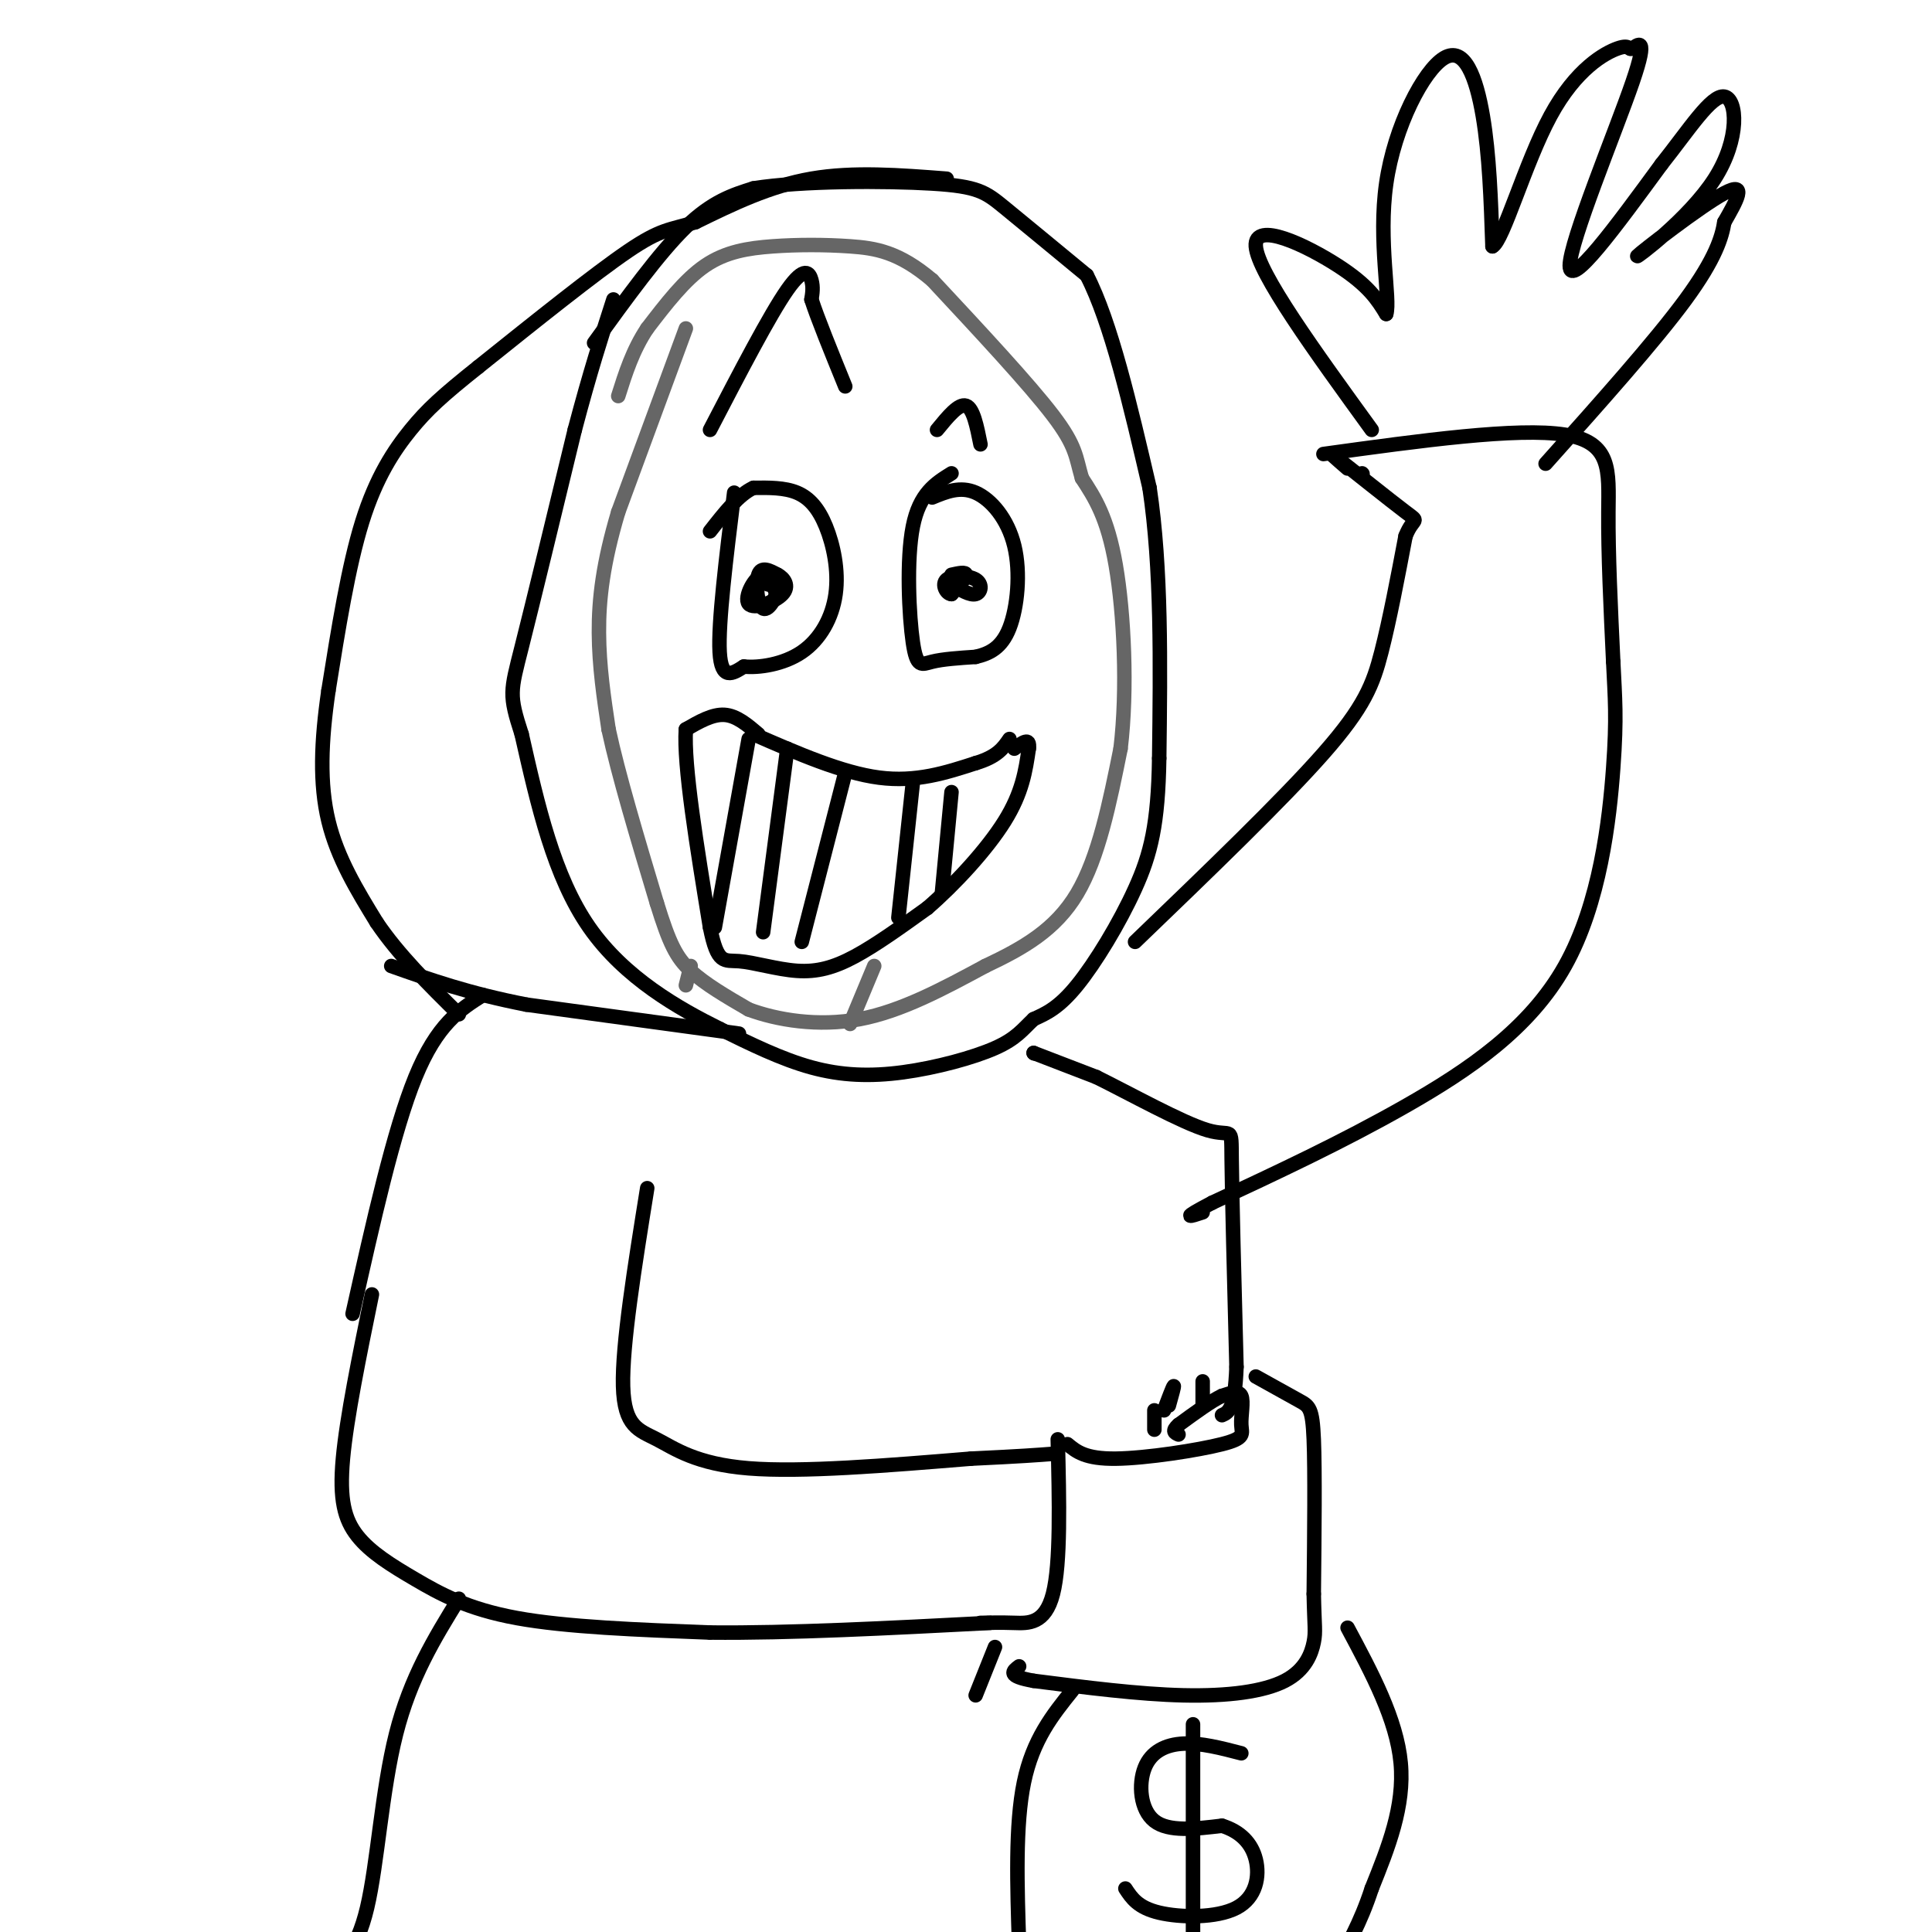 <svg viewBox='0 0 400 400' version='1.1' xmlns='http://www.w3.org/2000/svg' xmlns:xlink='http://www.w3.org/1999/xlink'><g fill='none' stroke='#000000' stroke-width='3' stroke-linecap='round' stroke-linejoin='round'><path d='M152,102c-1.667,13.500 -3.333,27.000 -3,33c0.333,6.000 2.667,4.500 5,3'/><path d='M154,138c3.052,0.315 8.182,-0.399 12,-3c3.818,-2.601 6.322,-7.089 7,-12c0.678,-4.911 -0.471,-10.245 -2,-14c-1.529,-3.755 -3.437,-5.930 -6,-7c-2.563,-1.070 -5.782,-1.035 -9,-1'/><path d='M156,101c-3.000,1.333 -6.000,5.167 -9,9'/><path d='M159,121c-0.839,-1.400 -1.678,-2.801 -1,-3c0.678,-0.199 2.872,0.802 3,3c0.128,2.198 -1.812,5.592 -3,5c-1.188,-0.592 -1.625,-5.169 -1,-7c0.625,-1.831 2.313,-0.915 4,0'/><path d='M161,119c1.304,0.667 2.565,2.333 1,4c-1.565,1.667 -5.956,3.333 -7,2c-1.044,-1.333 1.257,-5.667 3,-6c1.743,-0.333 2.926,3.333 3,4c0.074,0.667 -0.963,-1.667 -2,-4'/><path d='M159,119c-0.667,-0.333 -1.333,0.833 -2,2'/><path d='M197,98c-3.315,2.060 -6.631,4.119 -8,11c-1.369,6.881 -0.792,18.583 0,24c0.792,5.417 1.798,4.548 4,4c2.202,-0.548 5.601,-0.774 9,-1'/><path d='M202,136c2.818,-0.662 5.364,-1.817 7,-6c1.636,-4.183 2.364,-11.396 1,-17c-1.364,-5.604 -4.818,-9.601 -8,-11c-3.182,-1.399 -6.091,-0.199 -9,1'/><path d='M197,121c0.000,0.000 0.000,-1.000 0,-1'/><path d='M147,89c6.200,-11.933 12.400,-23.867 16,-29c3.600,-5.133 4.600,-3.467 5,-2c0.400,1.467 0.200,2.733 0,4'/><path d='M168,62c1.167,3.667 4.083,10.833 7,18'/><path d='M194,89c2.250,-2.750 4.500,-5.500 6,-5c1.500,0.500 2.250,4.250 3,8'/><path d='M156,152c9.167,4.000 18.333,8.000 26,9c7.667,1.000 13.833,-1.000 20,-3'/><path d='M202,158c4.500,-1.333 5.750,-3.167 7,-5'/><path d='M157,152c-2.250,-1.917 -4.500,-3.833 -7,-4c-2.500,-0.167 -5.250,1.417 -8,3'/><path d='M142,151c-0.500,7.333 2.250,24.167 5,41'/><path d='M147,192c1.549,7.791 2.920,6.769 6,7c3.080,0.231 7.868,1.716 12,2c4.132,0.284 7.609,-0.633 12,-3c4.391,-2.367 9.695,-6.183 15,-10'/><path d='M192,188c5.667,-4.889 12.333,-12.111 16,-18c3.667,-5.889 4.333,-10.444 5,-15'/><path d='M213,155c0.333,-2.500 -1.333,-1.250 -3,0'/><path d='M155,153c0.000,0.000 -7.000,39.000 -7,39'/><path d='M163,155c0.000,0.000 -5.000,38.000 -5,38'/><path d='M175,160c0.000,0.000 -9.000,35.000 -9,35'/><path d='M189,162c0.000,0.000 -3.000,28.000 -3,28'/><path d='M197,164c0.000,0.000 -2.000,21.000 -2,21'/><path d='M123,71c6.750,-9.333 13.500,-18.667 19,-24c5.500,-5.333 9.750,-6.667 14,-8'/><path d='M156,39c9.845,-1.595 27.458,-1.583 37,-1c9.542,0.583 11.012,1.738 15,5c3.988,3.262 10.494,8.631 17,14'/><path d='M225,57c5.000,9.667 9.000,26.833 13,44'/><path d='M238,101c2.500,16.667 2.250,36.333 2,56'/><path d='M240,157c-0.214,13.667 -1.750,19.833 -5,27c-3.250,7.167 -8.214,15.333 -12,20c-3.786,4.667 -6.393,5.833 -9,7'/><path d='M214,211c-2.295,2.148 -3.533,4.019 -8,6c-4.467,1.981 -12.164,4.072 -19,5c-6.836,0.928 -12.810,0.694 -19,-1c-6.190,-1.694 -12.595,-4.847 -19,-8'/><path d='M149,213c-8.333,-4.133 -19.667,-10.467 -27,-21c-7.333,-10.533 -10.667,-25.267 -14,-40'/><path d='M108,152c-2.667,-8.222 -2.333,-8.778 0,-18c2.333,-9.222 6.667,-27.111 11,-45'/><path d='M119,89c3.167,-12.000 5.583,-19.500 8,-27'/><path d='M196,37c-9.667,-0.750 -19.333,-1.500 -28,0c-8.667,1.500 -16.333,5.250 -24,9'/><path d='M144,46c-5.467,1.667 -7.133,1.333 -14,6c-6.867,4.667 -18.933,14.333 -31,24'/><path d='M99,76c-7.452,5.940 -10.583,8.792 -14,13c-3.417,4.208 -7.119,9.774 -10,19c-2.881,9.226 -4.940,22.113 -7,35'/><path d='M68,143c-1.533,10.511 -1.867,19.289 0,27c1.867,7.711 5.933,14.356 10,21'/><path d='M78,191c4.500,6.667 10.750,12.833 17,19'/></g>
<g fill='none' stroke='#666666' stroke-width='3' stroke-linecap='round' stroke-linejoin='round'><path d='M142,68c0.000,0.000 -14.000,38.000 -14,38'/><path d='M128,106c-3.156,10.578 -4.044,18.022 -4,25c0.044,6.978 1.022,13.489 2,20'/><path d='M126,151c2.000,9.333 6.000,22.667 10,36'/><path d='M136,187c2.578,8.356 4.022,11.244 7,14c2.978,2.756 7.489,5.378 12,8'/><path d='M155,209c5.822,2.178 14.378,3.622 23,2c8.622,-1.622 17.311,-6.311 26,-11'/><path d='M204,200c7.867,-3.711 14.533,-7.489 19,-15c4.467,-7.511 6.733,-18.756 9,-30'/><path d='M232,155c1.489,-12.311 0.711,-28.089 -1,-38c-1.711,-9.911 -4.356,-13.956 -7,-18'/><path d='M224,99c-1.311,-4.444 -1.089,-6.556 -6,-13c-4.911,-6.444 -14.956,-17.222 -25,-28'/><path d='M193,58c-6.933,-5.895 -11.766,-6.632 -17,-7c-5.234,-0.368 -10.871,-0.368 -16,0c-5.129,0.368 -9.751,1.105 -14,4c-4.249,2.895 -8.124,7.947 -12,13'/><path d='M134,68c-3.000,4.500 -4.500,9.250 -6,14'/><path d='M143,200c0.000,0.000 -1.000,4.000 -1,4'/><path d='M181,200c0.000,0.000 -5.000,12.000 -5,12'/></g>
<g fill='none' stroke='#000000' stroke-width='3' stroke-linecap='round' stroke-linejoin='round'><path d='M153,214c0.000,0.000 -44.000,-6.000 -44,-6'/><path d='M109,208c-12.000,-2.333 -20.000,-5.167 -28,-8'/><path d='M100,206c-4.750,3.000 -9.500,6.000 -14,17c-4.500,11.000 -8.750,30.000 -13,49'/><path d='M77,268c-2.616,12.772 -5.231,25.544 -6,34c-0.769,8.456 0.309,12.596 3,16c2.691,3.404 6.994,6.070 12,9c5.006,2.930 10.716,6.123 21,8c10.284,1.877 25.142,2.439 40,3'/><path d='M147,338c16.333,0.167 37.167,-0.917 58,-2'/><path d='M134,246c-2.613,16.274 -5.226,32.548 -5,41c0.226,8.452 3.292,9.083 7,11c3.708,1.917 8.060,5.119 19,6c10.940,0.881 28.470,-0.560 46,-2'/><path d='M201,302c10.500,-0.500 13.750,-0.750 17,-1'/><path d='M219,298c0.311,12.844 0.622,25.689 -1,32c-1.622,6.311 -5.178,6.089 -8,6c-2.822,-0.089 -4.911,-0.044 -7,0'/><path d='M221,299c1.850,1.534 3.700,3.069 10,3c6.300,-0.069 17.049,-1.740 22,-3c4.951,-1.260 4.102,-2.108 4,-4c-0.102,-1.892 0.542,-4.826 0,-6c-0.542,-1.174 -2.271,-0.587 -4,0'/><path d='M253,289c-2.167,1.000 -5.583,3.500 -9,6'/><path d='M244,295c-1.500,1.333 -0.750,1.667 0,2'/><path d='M260,285c3.467,1.933 6.933,3.867 9,5c2.067,1.133 2.733,1.467 3,8c0.267,6.533 0.133,19.267 0,32'/><path d='M272,330c0.128,6.788 0.447,7.758 0,10c-0.447,2.242 -1.659,5.758 -6,8c-4.341,2.242 -11.812,3.212 -21,3c-9.188,-0.212 -20.094,-1.606 -31,-3'/><path d='M214,348c-5.667,-1.000 -4.333,-2.000 -3,-3'/><path d='M241,292c0.917,-2.417 1.833,-4.833 2,-5c0.167,-0.167 -0.417,1.917 -1,4'/><path d='M239,292c0.000,0.000 0.000,4.000 0,4'/><path d='M249,286c0.000,0.000 0.000,5.000 0,5'/><path d='M222,350c-4.083,5.083 -8.167,10.167 -10,19c-1.833,8.833 -1.417,21.417 -1,34'/><path d='M279,337c5.083,9.500 10.167,19.000 11,28c0.833,9.000 -2.583,17.500 -6,26'/><path d='M284,391c-2.333,7.167 -5.167,12.083 -8,17'/><path d='M257,363c-4.190,-1.089 -8.381,-2.179 -12,-2c-3.619,0.179 -6.667,1.625 -8,5c-1.333,3.375 -0.952,8.679 2,11c2.952,2.321 8.476,1.661 14,1'/><path d='M253,378c3.761,1.166 6.163,3.581 7,7c0.837,3.419 0.110,7.844 -4,10c-4.110,2.156 -11.603,2.045 -16,1c-4.397,-1.045 -5.699,-3.022 -7,-5'/><path d='M247,357c0.000,0.000 0.000,52.000 0,52'/><path d='M214,218c0.000,0.000 0.100,0.100 0.1,0.1'/><path d='M214,218c0.000,0.000 13.000,5.000 13,5'/><path d='M227,223c6.929,3.417 17.750,9.458 23,11c5.250,1.542 4.929,-1.417 5,6c0.071,7.417 0.536,25.208 1,43'/><path d='M256,283c-0.333,8.833 -1.667,9.417 -3,10'/><path d='M235,195c15.244,-14.667 30.489,-29.333 39,-39c8.511,-9.667 10.289,-14.333 12,-21c1.711,-6.667 3.356,-15.333 5,-24'/><path d='M291,111c1.631,-4.167 3.208,-2.583 0,-5c-3.208,-2.417 -11.202,-8.833 -14,-11c-2.798,-2.167 -0.399,-0.083 2,2'/><path d='M282,98c0.000,0.000 0.100,0.100 0.1,0.1'/><path d='M274,94c20.133,-2.778 40.267,-5.556 50,-4c9.733,1.556 9.067,7.444 9,16c-0.067,8.556 0.467,19.778 1,31'/><path d='M334,137c0.362,7.692 0.767,11.423 0,22c-0.767,10.577 -2.707,28.002 -10,41c-7.293,12.998 -19.941,21.571 -33,29c-13.059,7.429 -26.530,13.715 -40,20'/><path d='M251,249c-7.000,3.667 -4.500,2.833 -2,2'/><path d='M284,89c-11.800,-16.267 -23.600,-32.533 -24,-38c-0.400,-5.467 10.600,-0.133 17,4c6.400,4.133 8.200,7.067 10,10'/><path d='M287,65c0.941,-2.887 -1.707,-15.104 0,-27c1.707,-11.896 7.767,-23.472 12,-26c4.233,-2.528 6.638,3.992 8,12c1.362,8.008 1.681,17.504 2,27'/><path d='M309,51c2.207,-1.071 6.725,-17.248 12,-27c5.275,-9.752 11.306,-13.077 14,-14c2.694,-0.923 2.052,0.557 3,0c0.948,-0.557 3.486,-3.150 0,7c-3.486,10.150 -12.996,33.043 -13,38c-0.004,4.957 9.498,-8.021 19,-21'/><path d='M344,34c5.668,-7.131 10.339,-14.458 13,-14c2.661,0.458 3.311,8.700 -2,17c-5.311,8.300 -16.584,16.658 -16,16c0.584,-0.658 13.024,-10.331 18,-13c4.976,-2.669 2.488,1.665 0,6'/><path d='M357,46c-0.489,2.978 -1.711,7.422 -8,16c-6.289,8.578 -17.644,21.289 -29,34'/><path d='M95,331c-5.022,8.156 -10.044,16.311 -13,28c-2.956,11.689 -3.844,26.911 -6,36c-2.156,9.089 -5.578,12.044 -9,15'/><path d='M67,410c-1.500,3.333 -0.750,4.167 0,5'/><path d='M206,341c0.000,0.000 -4.000,10.000 -4,10'/><path d='M197,119c1.500,-0.333 3.000,-0.667 3,0c0.000,0.667 -1.500,2.333 -3,4'/><path d='M197,123c-1.038,-0.006 -2.134,-2.022 -1,-3c1.134,-0.978 4.498,-0.917 6,0c1.502,0.917 1.144,2.691 0,3c-1.144,0.309 -3.072,-0.845 -5,-2'/></g>
</svg>